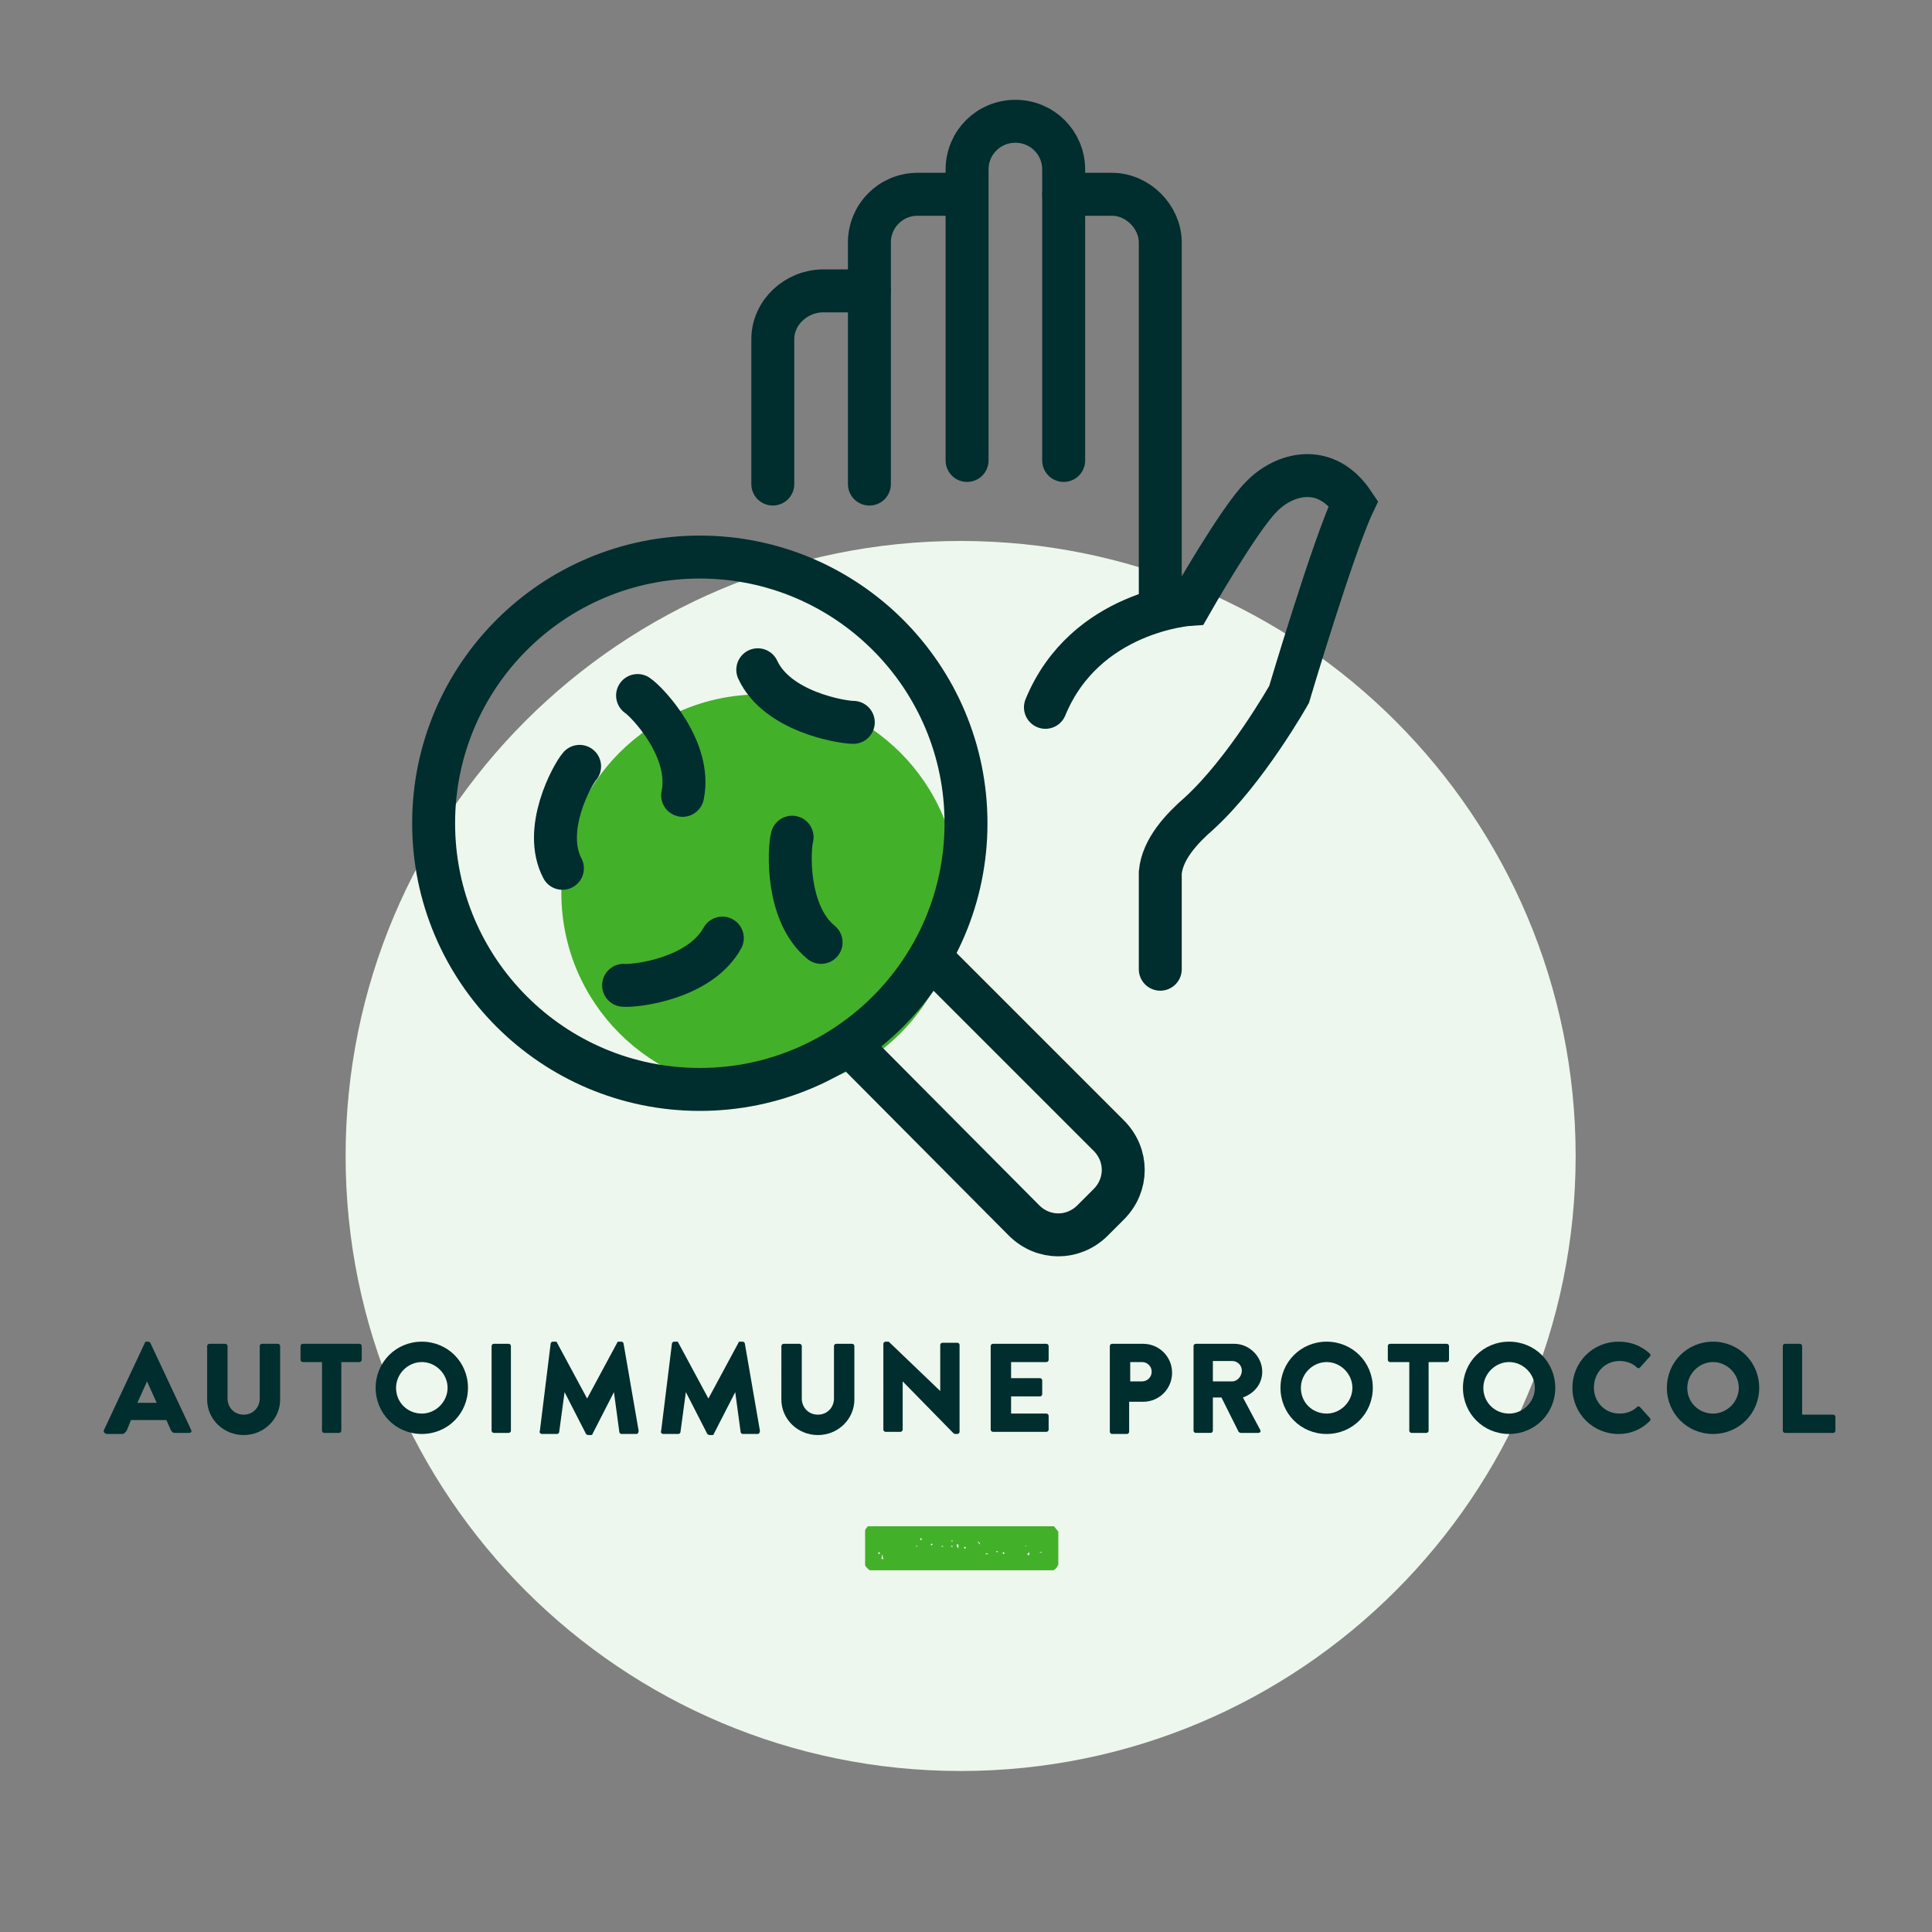 <?xml version="1.0" encoding="utf-8"?>
<!-- Generator: Adobe Illustrator 25.4.1, SVG Export Plug-In . SVG Version: 6.00 Build 0)  -->
<svg version="1.1" id="Layer_1" xmlns="http://www.w3.org/2000/svg" xmlns:xlink="http://www.w3.org/1999/xlink" x="0px" y="0px"
	 viewBox="0 0 180 180" style="enable-background:new 0 0 180 180;" xml:space="preserve">
<rect x="0" y="0" width="180" height="180" fill="#808080" stroke="none"/>
<style type="text/css">
	.st0{fill:#EEF7ED;}
	.st1{fill:#43B02A;}
	.st2{fill:none;stroke:#002D2D;stroke-width:4;stroke-linecap:round;stroke-miterlimit:10;}
	.st3{fill:#002D2D;}
</style>
<g>
	<path class="st0" d="M89.5,165c31.6,0,57.3-25.6,57.3-57.3c0-31.6-25.6-57.3-57.3-57.3S32.2,76,32.2,107.7S57.9,165,89.5,165"/>
</g>
<circle class="st1" cx="70.8" cy="83.2" r="18.5"/>
<g>
	<path class="st1" d="M80.6,145.8c0,0.1,0.1,0.2,0.2,0.3s0.2,0.2,0.3,0.2h17c0.1,0,0.2-0.1,0.3-0.2c0.1-0.1,0.1-0.2,0.2-0.3v-3.1
		l-0.4-0.5H80.9c-0.1,0-0.1,0.1-0.2,0.2s-0.1,0.2-0.1,0.2S80.6,145.8,80.6,145.8z M95.9,144.6c0,0,0,0.1,0,0.2
		c0,0.1-0.1,0.1-0.1,0.1l-0.1-0.1L95.9,144.6z M89.3,143.9v0.3h-0.1l-0.1-0.3H89.3z M91.3,143.9c-0.1-0.1-0.2-0.2-0.2-0.3
		C91.2,143.7,91.3,143.7,91.3,143.9L91.3,143.9z M90,144.2l-0.1,0.1l-0.1-0.1l0.1-0.1L90,144.2z M93.6,144.7l-0.1,0.1l-0.1-0.1
		l0.1-0.1L93.6,144.7z M87.9,144.1h-0.2l0.1-0.1L87.9,144.1z M88.8,143.6h-0.2l0.1-0.1L88.8,143.6z M85.5,144.1
		c-0.1,0-0.1,0-0.2-0.1C85.4,144,85.4,144,85.5,144.1L85.5,144.1L85.5,144.1z M85.9,143.4l-0.1,0.1l-0.1-0.1l0.1-0.1L85.9,143.4z
		 M95.6,144.1L95.6,144.1l-0.1-0.1h0.1V144.1z M92.8,144.6c0,0,0-0.1,0.1-0.1l0.1,0.1H92.8z M88.6,144.1c0,0,0-0.1,0.1-0.1l0.1,0.1
		H88.6z M86.9,143.9l-0.1,0.1l-0.1-0.1l0.1-0.1L86.9,143.9z M91.9,144.7l0.2,0.1h-0.3L91.9,144.7z M97.1,144.7l-0.3-0.1h0.1H97
		C97.1,144.7,97.1,144.7,97.1,144.7L97.1,144.7z M82,144.7l-0.1,0.1l-0.1-0.1l0.1-0.1L82,144.7z M90.4,143.9v-0.2V143.9L90.4,143.9z
		 M87.4,145L87.4,145l-0.1,0.2L87.4,145L87.4,145z M94.2,144.2L94.2,144.2L94.2,144.2L94.2,144.2L94.2,144.2z M97.2,144.4
		L97.2,144.4L97.2,144.4L97.2,144.4L97.2,144.4z M92,143.7L92,143.7l-0.1-0.1L92,143.7L92,143.7z M96.9,143.9L96.9,143.9v-0.1V143.9
		L96.9,143.9z M87.6,143.7v0.1V143.7L87.6,143.7z M83.2,144.6L83.2,144.6L83.2,144.6L83.2,144.6z M94.7,144.7L94.7,144.7L94.7,144.7
		L94.7,144.7L94.7,144.7z M82.1,145.3l0.1-0.5l0.1,0.5C82.2,145.2,82.1,145.2,82.1,145.3 M96,144v0.1V144L96,144z M85.9,144.6v0.1
		C85.9,144.7,85.9,144.7,85.9,144.6L85.9,144.6z M90.9,144.7L90.9,144.7L90.9,144.7L90.9,144.7L90.9,144.7z M90.5,144.4l-0.1,0.1
		L90.5,144.4L90.5,144.4z M95.4,144.4L95.4,144.4L95.4,144.4L95.4,144.4z M91.1,145.1L91.1,145.1L91.1,145.1L91.1,145.1z
		 M88.1,143.7l0.1,0.1L88.1,143.7L88.1,143.7z M93.9,144.4L93.9,144.4L93.9,144.4L93.9,144.4L93.9,144.4z"/>
</g>
<g>
	<path class="st2" d="M81,45.1V22.6c0-2.5,2-4.5,4.5-4.5l4.5,0"/>
	<path class="st2" d="M99.1,42.9V15.8c0-2.5-2-4.5-4.5-4.5c-2.5,0-4.5,2-4.5,4.5v27.1"/>
	<path class="st2" d="M72,45.1V31.6c0-2.5,2.2-4.5,4.7-4.5H81"/>
	<path class="st2" d="M108.1,90.3v-9c0.2-2.2,2-4.1,3.6-5.5c4.4-4,8.4-11.1,8.4-11.1s4.1-13.8,6-17.8c-2.6-3.9-6.5-2.8-8.6-0.6
		c-2.1,2.1-6.6,10-6.6,10s-9.8,0.6-13.5,9.6"/>
	<path class="st2" d="M99.1,18.1h4.5c2.4,0,4.5,2.1,4.5,4.5v33.9"/>
	<circle class="st2" cx="65.2" cy="76.7" r="24.8"/>
	<path class="st2" d="M73.8,78c-0.3,1.1-0.6,7.1,2.7,9.8"/>
	<path class="st2" d="M59.4,64.8c0.9,0.6,5.1,5,4.2,9.3"/>
	<path class="st2" d="M79.5,67.3c-1.1,0-7.1-1-8.9-4.9"/>
	<path class="st2" d="M58.1,91.8c1.1,0.1,7.1-0.6,9.2-4.4"/>
	<path class="st2" d="M54,71.4c-0.7,0.8-3.5,5.9-1.6,9.5"/>
	<path class="st2" d="M86.7,89.2l16.6,16.6c1.8,1.8,1.8,4.6,0,6.4l-1.5,1.5c-1.8,1.8-4.6,1.8-6.4,0L79.1,97.3"/>
</g>
<g>
	<path class="st3" d="M9.7,133.2l3.8-8.1c0-0.1,0.1-0.1,0.2-0.1h0.1c0.1,0,0.2,0.1,0.2,0.1l3.8,8.1c0.1,0.2,0,0.3-0.2,0.3h-1.3
		c-0.2,0-0.3-0.1-0.4-0.3l-0.4-0.9h-3.3l-0.4,1c-0.1,0.1-0.2,0.3-0.4,0.3H9.9C9.7,133.5,9.6,133.4,9.7,133.2z M14.6,130.7l-0.9-2h0
		l-0.9,2H14.6z"/>
	<path class="st3" d="M19.3,125.4c0-0.1,0.1-0.2,0.2-0.2H21c0.1,0,0.2,0.1,0.2,0.2v4.9c0,0.8,0.6,1.5,1.5,1.5c0.9,0,1.5-0.7,1.5-1.5
		v-4.9c0-0.1,0.1-0.2,0.2-0.2h1.5c0.1,0,0.2,0.1,0.2,0.2v5c0,1.8-1.5,3.3-3.4,3.3c-1.9,0-3.4-1.5-3.4-3.3V125.4z"/>
	<path class="st3" d="M29.9,126.9h-1.7c-0.1,0-0.2-0.1-0.2-0.2v-1.3c0-0.1,0.1-0.2,0.2-0.2h5.3c0.1,0,0.2,0.1,0.2,0.2v1.3
		c0,0.1-0.1,0.2-0.2,0.2h-1.7v6.4c0,0.1-0.1,0.2-0.2,0.2h-1.4c-0.1,0-0.2-0.1-0.2-0.2V126.9z"/>
	<path class="st3" d="M39.3,125c2.4,0,4.3,1.9,4.3,4.3s-1.9,4.3-4.3,4.3s-4.3-1.9-4.3-4.3S36.9,125,39.3,125z M39.3,131.7
		c1.3,0,2.4-1.1,2.4-2.4c0-1.3-1.1-2.4-2.4-2.4c-1.3,0-2.4,1.1-2.4,2.4C36.9,130.7,38,131.7,39.3,131.7z"/>
	<path class="st3" d="M45.8,125.4c0-0.1,0.1-0.2,0.2-0.2h1.4c0.1,0,0.2,0.1,0.2,0.2v7.9c0,0.1-0.1,0.2-0.2,0.2H46
		c-0.1,0-0.2-0.1-0.2-0.2V125.4z"/>
	<path class="st3" d="M51.3,125.2c0-0.1,0.1-0.2,0.2-0.2h0.2c0.1,0,0.2,0,0.2,0.1l2.8,5.2h0l2.8-5.2c0-0.1,0.1-0.1,0.2-0.1h0.2
		c0.1,0,0.2,0.1,0.2,0.2l1.4,8.1c0,0.2-0.1,0.3-0.2,0.3h-1.4c-0.1,0-0.2-0.1-0.2-0.2l-0.5-3.7h0l-2,3.9c0,0.1-0.1,0.1-0.2,0.1h-0.2
		c-0.1,0-0.2-0.1-0.2-0.1l-2-3.9h0l-0.5,3.7c0,0.1-0.1,0.2-0.2,0.2h-1.4c-0.1,0-0.3-0.1-0.2-0.3L51.3,125.2z"/>
	<path class="st3" d="M62.6,125.2c0-0.1,0.1-0.2,0.2-0.2H63c0.1,0,0.2,0,0.2,0.1l2.8,5.2h0l2.8-5.2c0-0.1,0.1-0.1,0.2-0.1h0.2
		c0.1,0,0.2,0.1,0.2,0.2l1.4,8.1c0,0.2-0.1,0.3-0.2,0.3h-1.4c-0.1,0-0.2-0.1-0.2-0.2l-0.5-3.7h0l-2,3.9c0,0.1-0.1,0.1-0.2,0.1h-0.2
		c-0.1,0-0.2-0.1-0.2-0.1l-2-3.9h0l-0.5,3.7c0,0.1-0.1,0.2-0.2,0.2h-1.4c-0.1,0-0.3-0.1-0.2-0.3L62.6,125.2z"/>
	<path class="st3" d="M72.8,125.4c0-0.1,0.1-0.2,0.2-0.2h1.5c0.1,0,0.2,0.1,0.2,0.2v4.9c0,0.8,0.6,1.5,1.5,1.5
		c0.9,0,1.5-0.7,1.5-1.5v-4.9c0-0.1,0.1-0.2,0.2-0.2h1.5c0.1,0,0.2,0.1,0.2,0.2v5c0,1.8-1.5,3.3-3.4,3.3c-1.9,0-3.4-1.5-3.4-3.3
		V125.4z"/>
	<path class="st3" d="M82.3,125.2c0-0.1,0.1-0.2,0.2-0.2h0.3l4.8,4.6h0v-4.3c0-0.1,0.1-0.2,0.2-0.2h1.4c0.1,0,0.2,0.1,0.2,0.2v8.1
		c0,0.1-0.1,0.2-0.2,0.2h-0.2c0,0-0.1,0-0.2-0.1l-4.7-4.8h0v4.5c0,0.1-0.1,0.2-0.2,0.2h-1.4c-0.1,0-0.2-0.1-0.2-0.2L82.3,125.2z"/>
	<path class="st3" d="M92.3,125.4c0-0.1,0.1-0.2,0.2-0.2h5c0.1,0,0.2,0.1,0.2,0.2v1.3c0,0.1-0.1,0.2-0.2,0.2h-3.3v1.5h2.7
		c0.1,0,0.2,0.1,0.2,0.2v1.3c0,0.1-0.1,0.2-0.2,0.2h-2.7v1.6h3.3c0.1,0,0.2,0.1,0.2,0.2v1.3c0,0.1-0.1,0.2-0.2,0.2h-5
		c-0.1,0-0.2-0.1-0.2-0.2V125.4z"/>
	<path class="st3" d="M103.4,125.4c0-0.1,0.1-0.2,0.2-0.2h2.9c1.5,0,2.7,1.2,2.7,2.7c0,1.5-1.2,2.7-2.7,2.7h-1.3v2.8
		c0,0.1-0.1,0.2-0.2,0.2h-1.4c-0.1,0-0.2-0.1-0.2-0.2V125.4z M106.4,128.7c0.5,0,0.9-0.4,0.9-0.9c0-0.5-0.4-0.9-0.9-0.9h-1.1v1.8
		H106.4z"/>
	<path class="st3" d="M111.2,125.4c0-0.1,0.1-0.2,0.2-0.2h3.6c1.4,0,2.6,1.2,2.6,2.6c0,1.1-0.7,2-1.8,2.4l1.6,3
		c0.1,0.2,0,0.3-0.2,0.3h-1.6c-0.1,0-0.2-0.1-0.2-0.1l-1.6-3.2h-0.8v3.1c0,0.1-0.1,0.2-0.2,0.2h-1.4c-0.1,0-0.2-0.1-0.2-0.2V125.4z
		 M114.8,128.7c0.5,0,0.9-0.5,0.9-1s-0.4-0.9-0.9-0.9h-1.8v1.9H114.8z"/>
	<path class="st3" d="M123.6,125c2.4,0,4.3,1.9,4.3,4.3s-1.9,4.3-4.3,4.3s-4.3-1.9-4.3-4.3S121.2,125,123.6,125z M123.6,131.7
		c1.3,0,2.4-1.1,2.4-2.4c0-1.3-1.1-2.4-2.4-2.4c-1.3,0-2.4,1.1-2.4,2.4C121.2,130.7,122.3,131.7,123.6,131.7z"/>
	<path class="st3" d="M131.2,126.9h-1.7c-0.1,0-0.2-0.1-0.2-0.2v-1.3c0-0.1,0.1-0.2,0.2-0.2h5.3c0.1,0,0.2,0.1,0.2,0.2v1.3
		c0,0.1-0.1,0.2-0.2,0.2h-1.7v6.4c0,0.1-0.1,0.2-0.2,0.2h-1.4c-0.1,0-0.2-0.1-0.2-0.2V126.9z"/>
	<path class="st3" d="M140.6,125c2.4,0,4.3,1.9,4.3,4.3s-1.9,4.3-4.3,4.3s-4.3-1.9-4.3-4.3S138.2,125,140.6,125z M140.6,131.7
		c1.3,0,2.4-1.1,2.4-2.4c0-1.3-1.1-2.4-2.4-2.4c-1.3,0-2.4,1.1-2.4,2.4C138.2,130.7,139.3,131.7,140.6,131.7z"/>
	<path class="st3" d="M150.8,125c1.2,0,2.1,0.4,2.9,1.1c0.1,0.1,0.1,0.2,0,0.3l-0.9,1c-0.1,0.1-0.2,0.1-0.3,0
		c-0.4-0.4-1-0.6-1.6-0.6c-1.4,0-2.4,1.1-2.4,2.5c0,1.3,1,2.4,2.4,2.4c0.6,0,1.2-0.2,1.6-0.6c0.1-0.1,0.2-0.1,0.3,0l0.9,1
		c0.1,0.1,0.1,0.2,0,0.3c-0.8,0.8-1.8,1.2-2.9,1.2c-2.4,0-4.3-1.9-4.3-4.3S148.4,125,150.8,125z"/>
	<path class="st3" d="M159.6,125c2.4,0,4.3,1.9,4.3,4.3s-1.9,4.3-4.3,4.3s-4.3-1.9-4.3-4.3S157.2,125,159.6,125z M159.6,131.7
		c1.3,0,2.4-1.1,2.4-2.4c0-1.3-1.1-2.4-2.4-2.4c-1.3,0-2.4,1.1-2.4,2.4C157.2,130.7,158.3,131.7,159.6,131.7z"/>
	<path class="st3" d="M166.1,125.4c0-0.1,0.1-0.2,0.2-0.2h1.4c0.1,0,0.2,0.1,0.2,0.2v6.4h2.9c0.1,0,0.2,0.1,0.2,0.2v1.3
		c0,0.1-0.1,0.2-0.2,0.2h-4.5c-0.1,0-0.2-0.1-0.2-0.2V125.4z"/>
</g>
</svg>

